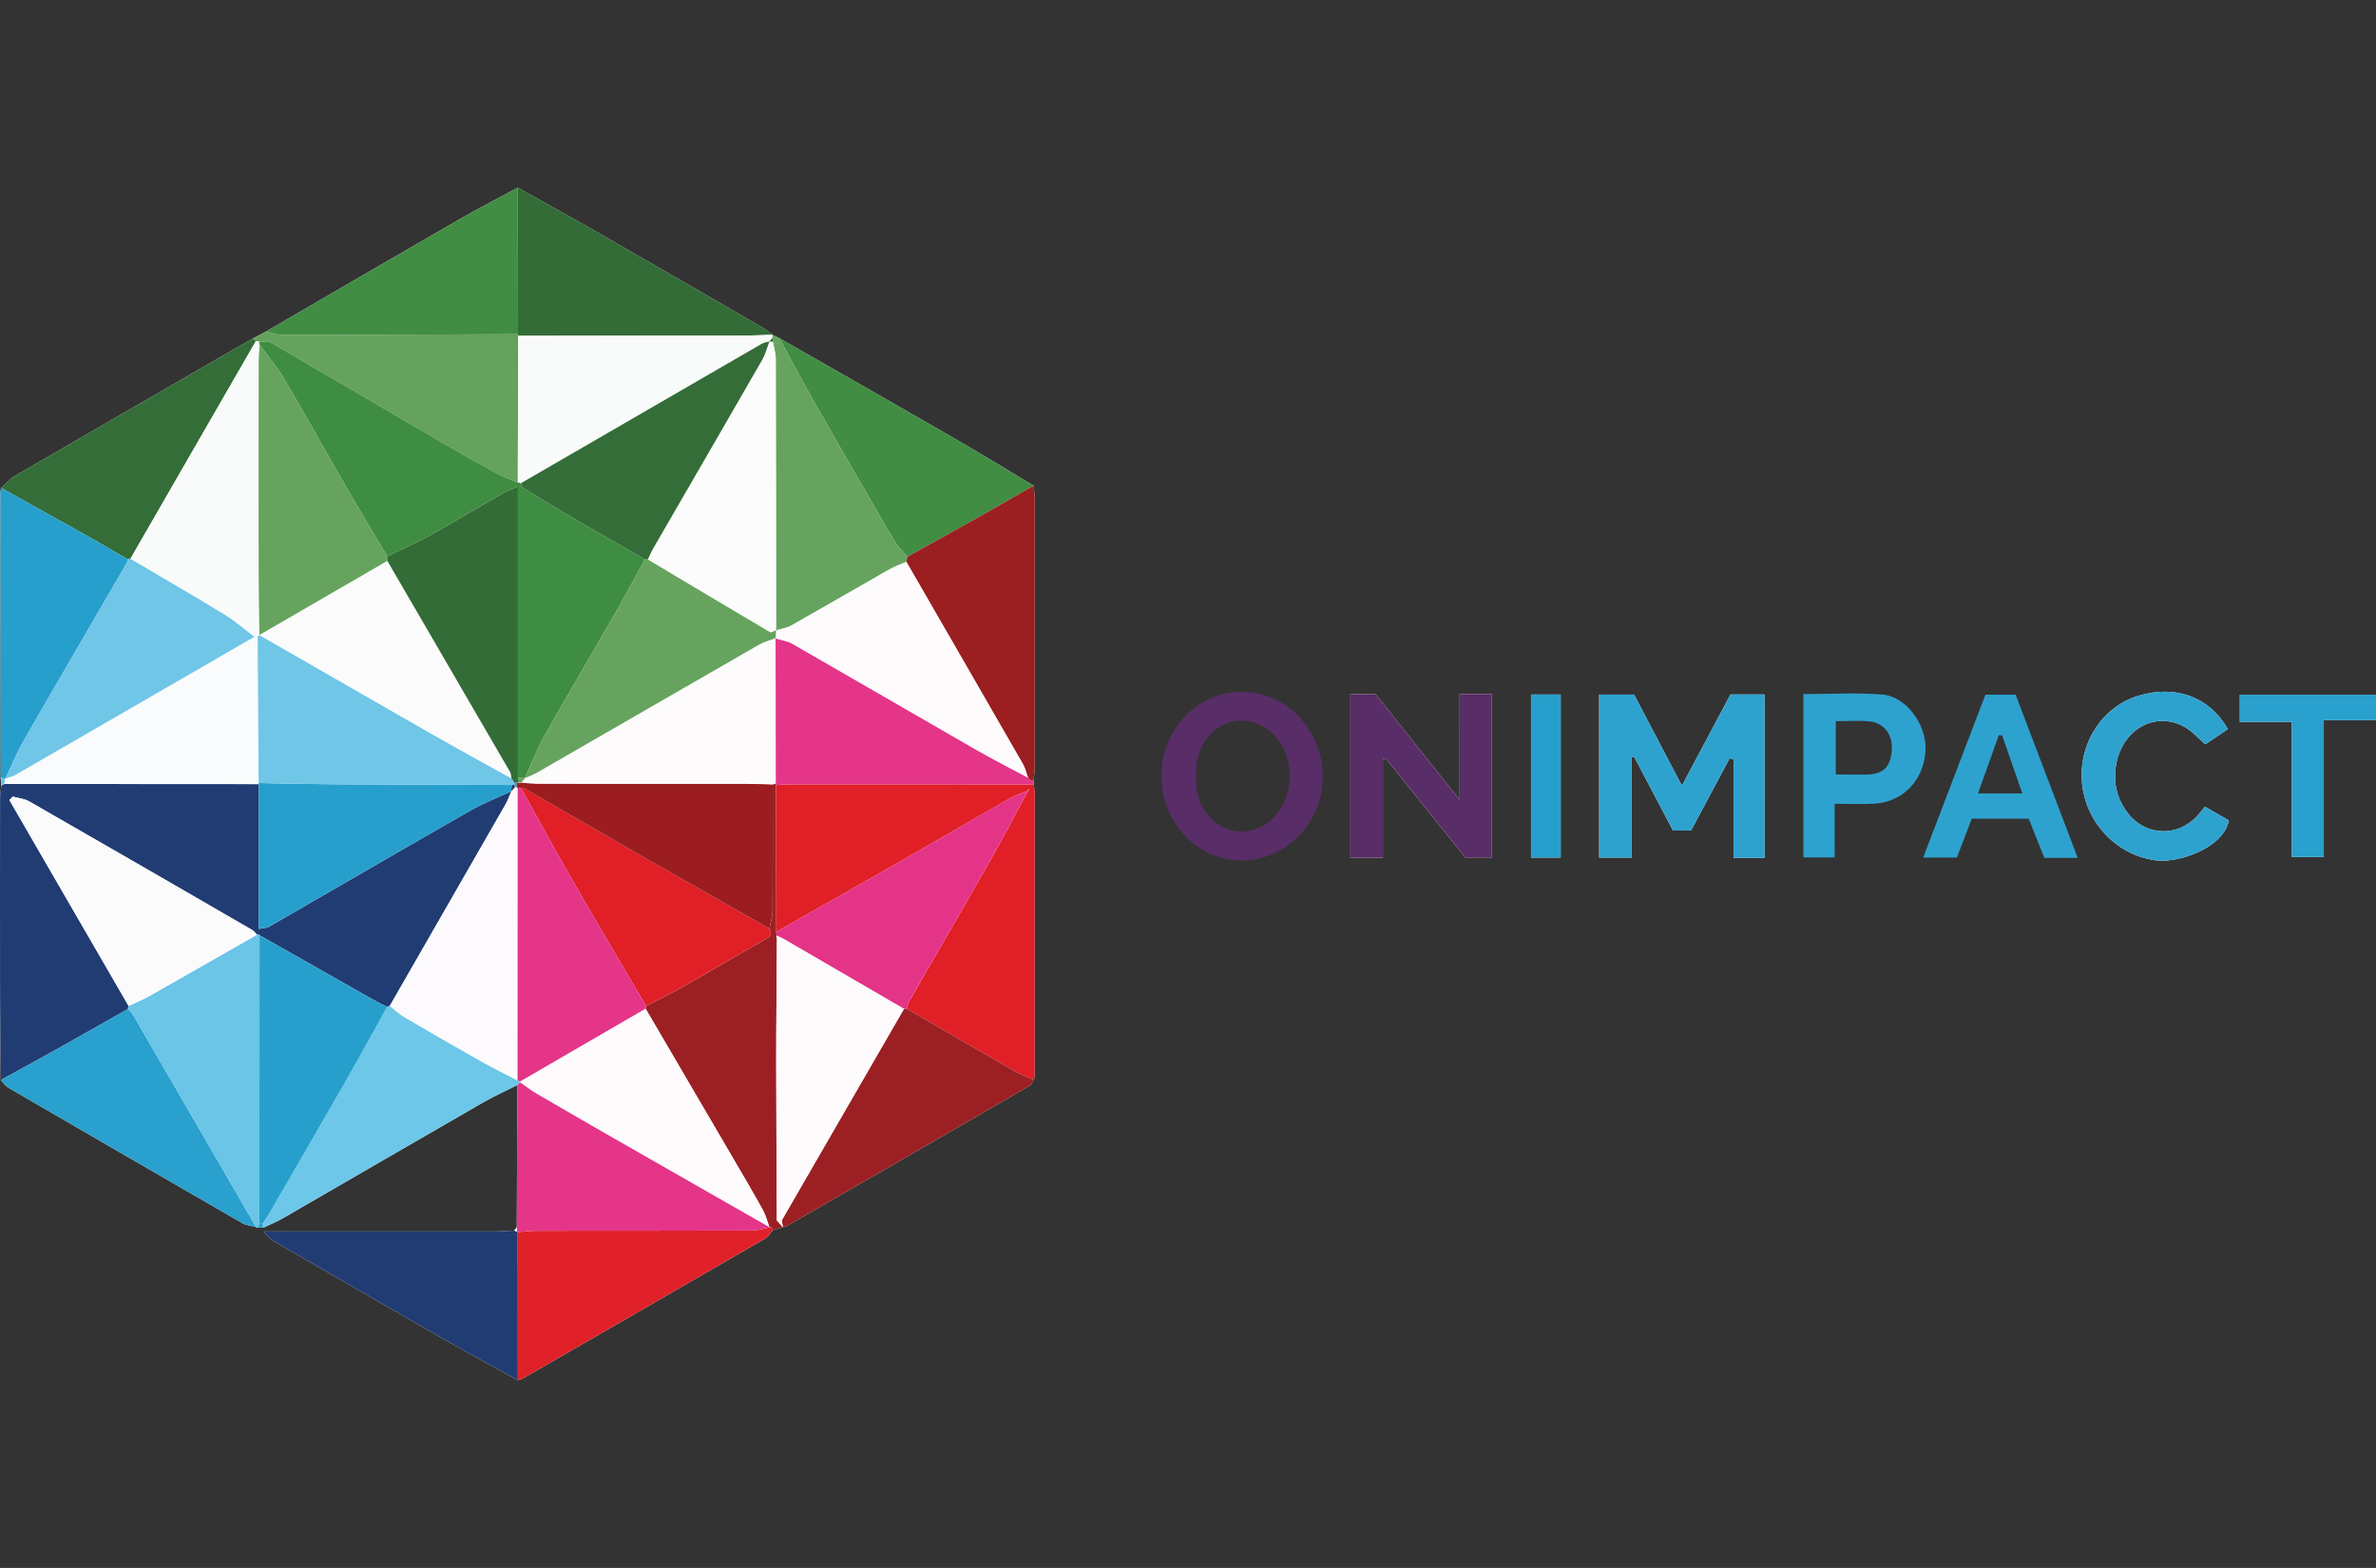 <?xml version="1.0" encoding="utf-8"?>
<!-- Generator: Adobe Illustrator 26.5.0, SVG Export Plug-In . SVG Version: 6.00 Build 0)  -->
<!DOCTYPE svg PUBLIC "-//W3C//DTD SVG 1.1//EN" "http://www.w3.org/Graphics/SVG/1.1/DTD/svg11.dtd">
<svg version="1.1" id="Layer_1" xmlns:x="http://ns.adobe.com/Extensibility/1.0/" xmlns:i="http://ns.adobe.com/AdobeIllustrator/10.0/" xmlns:graph="http://ns.adobe.com/Graphs/1.0/"
	 xmlns="http://www.w3.org/2000/svg" xmlns:xlink="http://www.w3.org/1999/xlink" x="0px" y="0px"
	 viewBox="0 0 213.948 141.2" style="enable-background:new 0 0 213.948 141.2;" xml:space="preserve">
<rect x="0" y="0" width="213.948" height="141.2" fill="#333333" stroke="none"/>
<style type="text/css">
	.st0{fill:#FEFEFE;}
	.st1{fill:#213C72;}
	.st2{fill:#E01F26;}
	.st3{fill:#9C2023;}
	.st4{fill:#E02129;}
	.st5{fill:#346D38;}
	.st6{fill:#64A25D;}
	.st7{fill:#29A0CD;}
	.st8{fill:#6AC5E7;}
	.st9{fill:#6DC7E8;}
	.st10{fill:#E43589;}
	.st11{fill:#418D43;}
	.st12{fill:#66A35F;}
	.st13{fill:#9B1E21;}
	.st14{fill:#336C36;}
	.st15{fill:#279FCD;}
	.st16{fill:#2EA2CF;}
	.st17{fill:#592D67;}
	.st18{fill:#6FC6E7;}
	.st19{fill:#FCFAFC;}
	.st20{fill:#FAFBFC;}
	.st21{fill:#FBFBFC;}
	.st22{fill:#E43487;}
	.st23{fill:#FDFBFC;}
	.st24{fill:#9B1D20;}
	.st25{fill:#F9FBFA;}
	.st26{fill:#3F8D42;}
	.st27{fill:#FBFCFB;}
</style>
<g>
	<path class="st0" d="M0.058,70.029c0.02,0.244,0.04,0.487,0.059,0.731
		c-0.038,0.396-0.11,0.791-0.11,1.187c-0.007,5.828-0.011,11.656-0.001,17.484
		c0.005,2.61,0.043,5.221,0.066,7.831c0.226,0.234,0.414,0.535,0.685,0.692
		c7.015,4.079,14.036,8.147,21.067,12.197c0.362,0.208,0.825,0.241,1.241,0.355
		l0.064,0.045l0.08-0.014c0.166,0.008,0.332,0.016,0.498,0.023
		c0.583-0.279,1.188-0.52,1.746-0.842c6.025-3.479,12.038-6.978,18.067-10.45
		c0.991-0.571,2.041-1.037,3.064-1.552c-0.016,4.268-0.032,8.536-0.048,12.804
		c-0.073,0.099-0.146,0.198-0.22,0.296c-0.55,0.029-1.101,0.082-1.651,0.082
		c-6.542,0.006-13.085,0.004-19.627,0.004c-0.424,0-0.848,0-1.272,0
		c0.313,0.493,0.666,0.742,1.037,0.957c5.002,2.891,9.999,5.789,15.013,8.659
		c2.254,1.291,4.542,2.523,6.814,3.782c0.183-0.071,0.378-0.12,0.546-0.217
		c7.254-4.181,14.507-8.363,21.75-12.563c0.271-0.157,0.44-0.489,0.657-0.739
		c0.3-0.091,0.599-0.182,0.899-0.273c0.142-0.041,0.299-0.055,0.423-0.126
		c7.264-4.19,14.527-8.383,21.782-12.59c0.185-0.107,0.283-0.363,0.422-0.55
		c0.022-0.199,0.062-0.397,0.062-0.596c0.003-8.372,0.004-16.744-0.001-25.116
		c-0-0.298-0.055-0.596-0.084-0.894c-0.009-0.1-0.017-0.2-0.026-0.299
		c0.039-0.397,0.11-0.794,0.111-1.19c0.007-8.125,0.006-16.25,0-24.374
		c-0-0.346-0.07-0.691-0.107-1.037c-2.444-1.461-4.869-2.954-7.335-4.377
		c-5.172-2.986-10.365-5.935-15.55-8.899c-0.203-0.099-0.406-0.198-0.608-0.296
		c-0.272-0.206-0.526-0.443-0.819-0.613c-4.98-2.882-9.959-5.765-14.951-8.627
		c-2.379-1.364-4.785-2.683-7.179-4.022c-1.748,0.946-3.519,1.853-5.241,2.845
		c-5.817,3.352-11.616,6.735-17.422,10.106c-0.391,0.208-0.782,0.417-1.173,0.625
		c-0.755,0.431-1.513,0.858-2.266,1.293c-6.385,3.686-12.772,7.367-19.146,11.073
		c-0.475,0.276-0.849,0.727-1.27,1.097c-0.024,0.148-0.07,0.297-0.07,0.445
		C0.041,52.932,0.05,61.481,0.058,70.029z"/>
	<path class="st0" d="M158.887,77.258c0-5.009,0-9.858,0-14.719c-1.102,0-2.09,0-3.063,0
		c-1.436,2.699-2.834,5.326-4.376,8.223c-1.564-2.98-2.956-5.632-4.31-8.212
		c-1.126,0-2.11,0-3.14,0c0,4.944,0,9.791,0,14.679c0.981,0,1.862,0,2.931,0
		c0-3.07,0-6.067,0-9.064c0.074-0.003,0.148-0.007,0.222-0.01
		c1.165,2.212,2.33,4.425,3.497,6.641c0.573,0,1.066,0,1.618,0
		c1.164-2.175,2.323-4.343,3.482-6.511c0.118,0.039,0.237,0.078,0.355,0.116
		c0,2.944,0,5.889,0,8.856C157.098,77.258,157.944,77.258,158.887,77.258z"/>
	<path class="st0" d="M131.436,62.502c0,3.138,0,6.155,0,9.525
		c-2.702-3.396-5.166-6.492-7.561-9.502c-0.847,0-1.532,0-2.278,0
		c0,4.933,0,9.791,0,14.718c0.946,0,1.826,0,2.926,0c0-3.003,0-5.955,0-8.906
		c0.088-0.008,0.177-0.016,0.265-0.024c2.417,3.007,4.834,6.015,7.155,8.903
		c0.92,0,1.652,0,2.397,0c0-4.953,0-9.808,0-14.715
		C133.395,62.502,132.549,62.502,131.436,62.502z"/>
	<path class="st0" d="M200.609,65.657c-1.659-2.911-4.714-4.005-8.036-3.004
		c-3.22,0.97-5.35,4.171-5.108,7.675c0.251,3.64,3.042,6.66,6.626,7.146
		c2.2,0.298,6.224-1.233,6.597-3.597c-0.673-0.385-1.393-0.796-2.143-1.225
		c-0.267,0.321-0.451,0.554-0.647,0.775c-1.761,1.979-4.664,1.899-6.297-0.193
		c-0.835-1.07-1.222-2.314-1.141-3.666c0.217-3.606,3.38-5.695,6.257-4.107
		c0.675,0.373,1.206,1.006,1.862,1.57C199.221,66.596,199.879,66.151,200.609,65.657
		z"/>
	<path class="st0" d="M213.948,62.563c-4.18,0-8.218,0-12.262,0c0,0.83,0,1.55,0,2.441
		c1.584,0,3.06,0,4.684,0c0,4.169,0,8.167,0,12.174c1.018,0,1.882,0,2.873,0
		c0-4.127,0-8.129,0-12.319c1.647,0,3.174,0,4.705,0
		C213.948,64.017,213.948,63.367,213.948,62.563z"/>
	<path class="st0" d="M140.533,77.224c0-4.972,0-9.81,0-14.679c-0.939,0-1.767,0-2.67,0
		c0,4.924,0,9.763,0,14.679C138.769,77.224,139.599,77.224,140.533,77.224z"/>
	<path class="st1" d="M0.072,97.261c-0.023-2.61-0.061-5.221-0.066-7.831
		c-0.01-5.828-0.006-11.656,0.001-17.484c0-0.396,0.072-0.791,0.11-1.187
		c0.089-0.053,0.178-0.107,0.268-0.16c7.643,0.004,15.286,0.009,22.929,0.013
		c0,4.308,0,8.617,0,13.042c0.437-0.089,0.702-0.08,0.897-0.192
		c6.038-3.48,12.061-6.988,18.111-10.447c1.192-0.681,2.487-1.182,3.734-1.766
		c-0.181,0.405-0.329,0.829-0.548,1.211c-3.463,6.043-6.936,12.081-10.406,18.12
		c-0.085,0.024-0.167,0.056-0.245,0.098c-0.443-0.23-0.893-0.445-1.326-0.691
		c-3.388-1.919-6.773-3.843-10.159-5.766c-0.068-0.07-0.147-0.086-0.237-0.047
		c-0.137-0.142-0.25-0.325-0.414-0.42c-6.687-3.869-13.374-7.737-20.076-11.578
		c-0.438-0.251-0.992-0.298-1.492-0.439c-0.101,0.106-0.202,0.211-0.303,0.317
		C4.425,78.234,8.003,84.413,11.58,90.593c-0.031,0.087-0.052,0.177-0.062,0.269
		c-2.162,1.225-4.319,2.457-6.487,3.671C3.385,95.455,1.725,96.353,0.072,97.261z"/>
	<path class="st2" d="M93.088,70.636c0.029,0.298,0.084,0.596,0.084,0.894
		c0.004,8.372,0.004,16.744,0.001,25.116c-0,0.199-0.041,0.397-0.062,0.596
		c-0.546-0.239-1.119-0.43-1.633-0.724c-3.288-1.883-6.563-3.788-9.843-5.686
		c0.084-0.233,0.134-0.485,0.256-0.697c2.437-4.241,4.899-8.468,7.318-12.72
		c1.155-2.031,2.23-4.109,3.342-6.165c0.051-0.055,0.101-0.11,0.152-0.165
		c-0.019-0.019-0.038-0.038-0.058-0.057c-0.041,0.065-0.081,0.13-0.122,0.195
		c-0.549,0.232-1.128,0.411-1.642,0.703c-2.915,1.659-5.808,3.355-8.72,5.019
		c-4.084,2.335-8.178,4.653-12.267,6.978c-0.005-4.406-0.01-8.811-0.015-13.217
		c0.4-0.026,0.8-0.076,1.2-0.076C78.413,70.628,85.751,70.633,93.088,70.636
		z"/>
	<path class="st3" d="M69.877,70.706c0.005,4.406,0.01,8.811,0.015,13.217
		c0.011,0.11,0.021,0.22,0.032,0.329c-0.029,0.098-0.016,0.191,0.038,0.278
		c-0.024,3.753-0.069,7.506-0.068,11.259c0.001,4.705,0.038,9.41,0.06,14.115
		c0.183,0.208,0.365,0.415,0.548,0.623c0,0-0.019-0.019-0.019-0.019
		c-0.3,0.091-0.599,0.182-0.899,0.273c-0.056-0.092-0.113-0.183-0.169-0.275
		c-0.045-0.036-0.093-0.041-0.145-0.015c-0.184-0.502-0.307-1.038-0.563-1.499
		c-0.898-1.62-1.836-3.217-2.771-4.817c-2.599-4.449-5.204-8.894-7.806-13.341
		c0.011-0.08,0.026-0.159,0.045-0.237c1.056-0.548,2.13-1.064,3.164-1.651
		c2.55-1.45,5.075-2.945,7.625-4.394c0.438-0.249,0.594-0.487,0.312-0.927
		c0.101-0.515,0.285-1.029,0.288-1.545c0.025-3.807,0.013-7.615,0.013-11.423
		c0.081-0.058,0.171-0.092,0.27-0.101C69.822,70.613,69.832,70.663,69.877,70.706z"
		/>
	<path class="st1" d="M46.631,124.3c-2.272-1.259-4.56-2.491-6.814-3.782
		c-5.014-2.87-10.011-5.768-15.013-8.659c-0.372-0.215-0.724-0.464-1.037-0.957
		c0.424,0,0.848-0,1.272-0c6.542,0,13.085,0.002,19.627-0.004
		c0.55-0,1.101-0.054,1.651-0.082l0.116,0.059l0.13-0.005l0.058,0.088
		C46.623,115.405,46.627,119.852,46.631,124.3z"/>
	<path class="st4" d="M46.631,124.3c-0.004-4.448-0.008-8.895-0.012-13.343
		c0.547-0.042,1.094-0.121,1.641-0.122c6.48-0.009,12.961,0.003,19.441-0.02
		c0.571-0.002,1.142-0.202,1.713-0.31c0.056,0.092,0.113,0.183,0.169,0.275
		c-0.217,0.25-0.386,0.582-0.657,0.739c-7.243,4.2-14.496,8.382-21.75,12.563
		C47.009,124.18,46.813,124.229,46.631,124.3z"/>
	<path class="st5" d="M0.106,43.938c0.421-0.37,0.795-0.821,1.27-1.097
		c6.374-3.705,12.761-7.387,19.146-11.073c0.753-0.435,1.51-0.862,2.266-1.293
		c0.085,0.079,0.171,0.158,0.256,0.237c-3.767,6.536-7.534,13.073-11.301,19.609
		c-0.084-0.02-0.157-0.001-0.221,0.057c-1.306-0.753-2.605-1.517-3.918-2.256
		C5.109,46.721,2.606,45.333,0.106,43.938z"/>
	<path class="st6" d="M23.044,30.713c-0.085-0.079-0.171-0.158-0.256-0.237
		c0.391-0.208,0.782-0.417,1.173-0.625c0.465,0.103,0.929,0.285,1.396,0.294
		c1.811,0.035,3.623,0.019,5.435,0.013c5.283-0.018,10.566-0.04,15.849-0.061
		l0.018,0.142c-0.011,4.401-0.022,8.802-0.033,13.203
		c-0.64-0.27-1.309-0.488-1.915-0.82c-1.835-1.006-3.657-2.037-5.464-3.092
		c-4.963-2.897-9.912-5.817-14.884-8.7c-0.262-0.152-0.675-0.041-1.018-0.052
		C23.244,30.757,23.144,30.735,23.044,30.713z"/>
	<path class="st3" d="M81.634,90.832c3.279,1.898,6.555,3.803,9.843,5.686
		c0.514,0.294,1.087,0.485,1.633,0.724c-0.139,0.187-0.237,0.443-0.422,0.55
		c-7.255,4.206-14.518,8.4-21.782,12.59c-0.124,0.072-0.281,0.085-0.423,0.126
		l0.019,0.019c-0.038-0.208-0.075-0.416-0.113-0.624
		c3.669-6.349,7.339-12.698,11.008-19.047
		C81.477,90.855,81.556,90.847,81.634,90.832z"/>
	<path class="st7" d="M0.072,97.261c1.654-0.909,3.313-1.807,4.96-2.729
		c2.168-1.214,4.325-2.447,6.487-3.671c0.135,0.14,0.304,0.259,0.399,0.423
		c3.72,6.405,7.433,12.814,11.146,19.222c-0.416-0.114-0.879-0.147-1.241-0.355
		c-7.031-4.05-14.052-8.118-21.067-12.197
		C0.486,97.796,0.298,97.496,0.072,97.261z"/>
	<path class="st8" d="M23.064,110.506c-3.714-6.408-7.427-12.817-11.146-19.222
		c-0.095-0.163-0.264-0.283-0.399-0.423c0.01-0.092,0.03-0.182,0.062-0.269
		c0.628-0.299,1.277-0.562,1.881-0.903c3.23-1.827,6.449-3.674,9.673-5.514
		c0.09-0.039,0.169-0.023,0.237,0.047c-0.004,8.661-0.007,17.323-0.011,25.984
		c-0.051,0.11-0.101,0.221-0.152,0.331l-0.08,0.014L23.064,110.506z"/>
	<path class="st9" d="M34.857,90.679c0.078-0.042,0.16-0.075,0.245-0.098
		c0.426,0.336,0.82,0.726,1.283,0.998c2.292,1.346,4.594,2.675,6.909,3.981
		c1.084,0.612,2.204,1.158,3.308,1.734c0.082,0.035,0.166,0.062,0.253,0.081
		l0,0.1c-0.091,0.08-0.182,0.16-0.272,0.241
		c-1.023,0.515-2.073,0.982-3.064,1.552c-6.029,3.472-12.042,6.972-18.067,10.45
		c-0.558,0.322-1.163,0.563-1.746,0.842c-0.019-0.118-0.039-0.237-0.058-0.355
		c0.241-0.38,0.496-0.752,0.721-1.141c2.259-3.899,4.525-7.794,6.763-11.705
		C32.399,95.147,33.617,92.907,34.857,90.679z"/>
	<path class="st10" d="M93.088,70.636c-7.337-0.003-14.674-0.007-22.011-0.005
		c-0.4,0-0.8,0.049-1.2,0.076c-0.045-0.043-0.055-0.093-0.031-0.15
		c-0.004-4.362-0.007-8.725-0.011-13.087l0.021,0.025
		c0.494,0.151,1.038,0.216,1.475,0.467c5.51,3.159,10.998,6.355,16.506,9.517
		c1.551,0.891,3.148,1.702,4.724,2.55l-0.029-0.023
		c0.108,0.109,0.216,0.219,0.324,0.328l0.103-0.033l0.102,0.037
		C93.07,70.436,93.079,70.536,93.088,70.636z"/>
	<path class="st11" d="M70.18,30.458c5.184,2.964,10.378,5.913,15.55,8.899
		c2.466,1.423,4.891,2.916,7.335,4.377c-1.561,0.897-3.116,1.805-4.686,2.688
		c-2.22,1.249-4.45,2.479-6.675,3.717c-0.406-0.49-0.888-0.934-1.204-1.476
		c-2.438-4.18-4.858-8.371-7.253-12.575
		C72.188,34.232,71.2,32.336,70.18,30.458z"/>
	<path class="st11" d="M46.64,30.098c-5.283,0.02-10.566,0.043-15.849,0.061
		c-1.812,0.006-3.624,0.021-5.435-0.013c-0.467-0.009-0.931-0.191-1.396-0.294
		c5.806-3.371,11.605-6.754,17.422-10.106c1.722-0.992,3.492-1.899,5.241-2.845
		C46.629,21.299,46.635,25.699,46.64,30.098z"/>
	<path class="st12" d="M70.18,30.458c1.02,1.878,2.008,3.774,3.066,5.63
		c2.396,4.204,4.815,8.395,7.253,12.575c0.316,0.542,0.799,0.986,1.204,1.476
		c-0.03,0.154-0.06,0.307-0.09,0.461c-0.499,0.217-1.024,0.391-1.494,0.659
		c-2.961,1.685-5.904,3.4-8.87,5.076c-0.403,0.228-0.899,0.29-1.352,0.429
		c0,0-0.02-0.028-0.02-0.028c-0.004-8.141-0.004-16.282-0.025-24.424
		c-0.001-0.515-0.174-1.03-0.267-1.544c-0.004-0.12-0.009-0.239-0.013-0.359
		c-0.07-0.095-0.065-0.185,0.017-0.271l-0.017,0.023
		C69.775,30.261,69.978,30.36,70.18,30.458z"/>
	<path class="st13" d="M81.614,50.6c0.03-0.154,0.06-0.307,0.09-0.461
		c2.226-1.238,4.456-2.468,6.675-3.717c1.569-0.883,3.124-1.791,4.686-2.688
		c0.037,0.346,0.107,0.691,0.107,1.037c0.006,8.125,0.006,16.25-0,24.374
		c-0,0.397-0.072,0.794-0.111,1.19l-0.102-0.037l-0.103,0.033
		c-0.108-0.109-0.216-0.219-0.324-0.328l0.029,0.023
		c-0.146-0.405-0.236-0.841-0.447-1.209C88.623,62.74,85.117,56.671,81.614,50.6z
		"/>
	<path class="st14" d="M46.64,30.098c-0.006-4.399-0.011-8.799-0.017-13.198
		c2.394,1.339,4.799,2.658,7.179,4.022c4.992,2.861,9.971,5.745,14.951,8.627
		c0.293,0.17,0.547,0.407,0.819,0.613l0.017-0.023
		c-0.652,0.025-1.304,0.071-1.957,0.072c-6.991,0.014-13.982,0.02-20.973,0.029
		L46.64,30.098z"/>
	<path class="st10" d="M46.583,97.716c0.091-0.08,0.182-0.16,0.272-0.241
		c0.489,0.336,0.959,0.703,1.47,1.001c2.419,1.412,4.844,2.813,7.275,4.205
		c4.554,2.608,9.113,5.206,13.669,7.809c0.051-0.026,0.1-0.021,0.145,0.015
		c-0.571,0.108-1.142,0.309-1.713,0.31c-6.48,0.022-12.961,0.011-19.441,0.02
		c-0.547,0.001-1.094,0.079-1.641,0.122l-0.058-0.088
		c-0.009-0.117-0.017-0.233-0.026-0.35
		C46.551,106.252,46.567,101.984,46.583,97.716z"/>
	<path class="st15" d="M0.106,43.938c2.5,1.394,5.003,2.782,7.497,4.185
		c1.313,0.739,2.613,1.503,3.918,2.256c-0.027,0.096-0.036,0.202-0.085,0.286
		C8.343,55.993,5.232,61.31,2.162,66.652c-0.635,1.105-1.117,2.299-1.67,3.451
		l-0.004,0.036c-0.144-0.037-0.287-0.073-0.431-0.11
		c-0.008-8.548-0.016-17.097-0.021-25.645C0.036,44.235,0.082,44.087,0.106,43.938z
		"/>
	<path class="st16" d="M158.887,77.258c-0.943,0-1.789,0-2.783,0c0-2.967,0-5.912,0-8.856
		c-0.118-0.039-0.237-0.078-0.355-0.116c-1.159,2.168-2.319,4.335-3.482,6.511
		c-0.552,0-1.045,0-1.618,0c-1.167-2.217-2.332-4.429-3.497-6.641
		c-0.074,0.003-0.148,0.007-0.222,0.01c0,2.997,0,5.995,0,9.064
		c-1.069,0-1.95,0-2.931,0c0-4.887,0-9.735,0-14.679c1.03,0,2.014,0,3.14,0
		c1.354,2.58,2.745,5.232,4.31,8.212c1.542-2.897,2.94-5.525,4.376-8.223
		c0.973,0,1.962,0,3.063,0C158.887,67.4,158.887,72.249,158.887,77.258z"/>
	<path class="st17" d="M131.436,62.502c1.113,0,1.959,0,2.905,0c0,4.906,0,9.762,0,14.715
		c-0.746,0-1.477,0-2.397,0c-2.321-2.888-4.738-5.896-7.155-8.903
		c-0.088,0.008-0.177,0.016-0.265,0.024c0,2.952,0,5.903,0,8.906
		c-1.101,0-1.98,0-2.926,0c0-4.927,0-9.785,0-14.718c0.746,0,1.432,0,2.278,0
		c2.395,3.009,4.858,6.106,7.561,9.502
		C131.436,68.657,131.436,65.64,131.436,62.502z"/>
	<path class="st17" d="M104.575,69.809c0.023-4.143,3.263-7.494,7.263-7.512
		c3.991-0.018,7.301,3.474,7.274,7.676c-0.026,4.121-3.322,7.52-7.289,7.519
		C107.793,77.49,104.552,74.055,104.575,69.809z M108.568,73.107
		c1.537,2.348,4.815,2.338,6.504,0.088c1.345-1.792,1.426-4.493,0.191-6.35
		c-1.756-2.641-5.401-2.592-6.934,0.175
		C107.31,68.857,107.577,72.002,108.568,73.107z"/>
	<path class="st16" d="M165.204,72.387c0,1.754,0,3.25,0,4.831c-0.983,0-1.856,0-2.816,0
		c0-4.9,0-9.745,0-14.714c2.417,0,4.775-0.144,7.106,0.042
		c2.178,0.174,4.012,2.745,3.89,5.048c-0.142,2.685-2.063,4.67-4.682,4.785
		C167.61,72.428,166.515,72.387,165.204,72.387z M165.304,69.737
		c0.354,0.005,0.469,0.008,0.614,0.01c0.701,0.009,1.402,0.018,2.103,0.007
		c1.536-0.023,2.185-0.625,2.32-2.134c0.128-1.423-0.653-2.52-2.022-2.656
		c-0.975-0.097-1.968-0.019-3.015-0.019
		C165.304,66.603,165.304,68.173,165.304,69.737z"/>
	<path class="st16" d="M187.09,77.254c-1.116,0-2.012,0-3.009,0
		c-0.457-1.148-0.918-2.304-1.404-3.525c-1.662,0-3.309,0-5.127,0
		c-0.426,1.111-0.886,2.309-1.342,3.497c-1.027,0-1.962,0-3.034,0
		c1.888-4.941,3.732-9.765,5.606-14.669c0.858,0,1.693,0,2.718,0
		C183.314,67.331,185.164,72.194,187.09,77.254z M182.098,71.452
		c-0.633-1.825-1.225-3.531-1.817-5.236c-0.099-0.003-0.198-0.006-0.297-0.008
		c-0.608,1.7-1.216,3.401-1.875,5.245
		C179.526,71.452,180.706,71.452,182.098,71.452z"/>
	<path class="st16" d="M200.609,65.657c-0.73,0.494-1.388,0.94-2.031,1.375
		c-0.656-0.564-1.187-1.198-1.862-1.57c-2.877-1.588-6.039,0.501-6.257,4.107
		c-0.081,1.351,0.306,2.596,1.141,3.666c1.633,2.092,4.536,2.171,6.297,0.193
		c0.197-0.221,0.38-0.454,0.647-0.775c0.75,0.429,1.47,0.841,2.143,1.225
		c-0.373,2.365-4.397,3.896-6.597,3.597c-3.584-0.486-6.375-3.506-6.626-7.146
		c-0.242-3.505,1.888-6.706,5.108-7.675
		C195.895,61.652,198.949,62.745,200.609,65.657z"/>
	<path class="st7" d="M213.948,62.563c0,0.804,0,1.454,0,2.296c-1.531,0-3.059,0-4.705,0
		c0,4.19,0,8.192,0,12.319c-0.99,0-1.854,0-2.873,0c0-4.007,0-8.005,0-12.174
		c-1.624,0-3.1,0-4.684,0c0-0.891,0-1.611,0-2.441
		C205.73,62.563,209.768,62.563,213.948,62.563z"/>
	<path class="st15" d="M140.533,77.224c-0.934,0-1.763,0-2.67,0c0-4.917,0-9.755,0-14.679
		c0.903,0,1.731,0,2.67,0C140.533,67.414,140.533,72.253,140.533,77.224z"/>
	<path class="st18" d="M0.058,70.029c0.144,0.037,0.287,0.073,0.431,0.11
		c-0.035,0.154-0.069,0.307-0.104,0.461C0.295,70.653,0.206,70.707,0.117,70.76
		C0.097,70.516,0.077,70.273,0.058,70.029z"/>
	<path class="st7" d="M23.648,110.206c0.019,0.118,0.039,0.237,0.058,0.355
		c-0.166-0.008-0.332-0.016-0.498-0.023c0.051-0.11,0.101-0.221,0.152-0.331
		C23.456,110.206,23.552,110.206,23.648,110.206z"/>
	<path class="st19" d="M46.535,110.52c0.009,0.117,0.017,0.233,0.026,0.35l-0.13,0.005
		l-0.116-0.059C46.389,110.717,46.462,110.619,46.535,110.52z"/>
	<path class="st20" d="M0.385,70.6c0.035-0.154,0.069-0.307,0.104-0.461
		c0,0,0.004-0.036,0.004-0.036c0.282-0.093,0.59-0.14,0.841-0.285
		c7.195-4.151,14.384-8.313,21.574-12.472c0.097-0.002,0.195-0.004,0.292-0.007
		c0.03,4.392,0.06,8.784,0.09,13.176l0.024,0.098
		C15.671,70.609,8.028,70.604,0.385,70.6z"/>
	<path class="st19" d="M46.602,97.295c-1.104-0.576-2.224-1.122-3.308-1.734
		c-2.315-1.306-4.617-2.635-6.909-3.981c-0.463-0.272-0.857-0.662-1.283-0.998
		c3.47-6.039,6.943-12.077,10.406-18.12c0.219-0.383,0.367-0.807,0.548-1.211
		c0,0-0.026,0.009-0.026,0.009c0.12-0.124,0.24-0.248,0.36-0.371l0.105-0.029
		c0.036,0.038,0.075,0.071,0.119,0.1C46.61,79.737,46.606,88.516,46.602,97.295
		z"/>
	<path class="st21" d="M23.134,84.175c-3.223,1.84-6.442,3.687-9.673,5.514
		c-0.604,0.342-1.253,0.604-1.881,0.903C8.003,84.413,4.425,78.234,0.848,72.055
		c0.101-0.106,0.202-0.211,0.303-0.317c0.5,0.142,1.055,0.188,1.492,0.439
		c6.702,3.842,13.39,7.709,20.076,11.578
		C22.884,83.85,22.997,84.033,23.134,84.175z"/>
	<path class="st15" d="M23.648,110.206c-0.096,0-0.192,0-0.288,0.001
		c0.004-8.661,0.007-17.323,0.011-25.984c3.386,1.923,6.771,3.847,10.159,5.766
		c0.434,0.246,0.884,0.461,1.326,0.691c-1.24,2.228-2.458,4.468-3.724,6.68
		c-2.238,3.911-4.505,7.806-6.763,11.705
		C24.144,109.454,23.889,109.826,23.648,110.206z"/>
	<path class="st15" d="M46.056,71.249c-1.247,0.584-2.542,1.085-3.734,1.766
		c-6.05,3.459-12.072,6.967-18.111,10.447c-0.195,0.112-0.46,0.103-0.897,0.192
		c0-4.426,0-8.734,0-13.042l-0.024-0.098c2.147,0.038,4.294,0.096,6.441,0.11
		c5.452,0.034,10.904,0.048,16.355,0.069c-0.019,0.188-0.037,0.377-0.056,0.565
		C46.03,71.259,46.056,71.249,46.056,71.249z"/>
	<path class="st22" d="M81.634,90.832c-0.078,0.016-0.157,0.024-0.237,0.024
		c-3.631-2.111-7.262-4.223-10.893-6.334c-0.193-0.09-0.387-0.18-0.58-0.27
		c-0.011-0.11-0.021-0.22-0.032-0.329c4.089-2.325,8.183-4.643,12.267-6.978
		c2.912-1.664,5.805-3.36,8.72-5.019c0.514-0.293,1.093-0.472,1.642-0.703
		c0,0,0.027,0.027,0.027,0.027c-1.111,2.056-2.186,4.134-3.342,6.165
		c-2.418,4.252-4.881,8.479-7.318,12.72
		C81.768,90.346,81.717,90.598,81.634,90.832z"/>
	<path class="st22" d="M92.521,71.222c0.041-0.065,0.081-0.13,0.122-0.195
		c0.019,0.019,0.038,0.038,0.058,0.057c-0.051,0.055-0.101,0.11-0.152,0.165
		C92.549,71.25,92.521,71.222,92.521,71.222z"/>
	<path class="st23" d="M69.835,57.468c0.004,4.362,0.007,8.725,0.011,13.087
		c-0.099,0.009-0.189,0.043-0.27,0.101c-0.549-0.019-1.098-0.054-1.647-0.055
		c-6.456-0.004-12.913,0-19.369-0.007c-0.545-0.001-1.091-0.069-1.636-0.106
		l0,0.021c0.114-0.145,0.227-0.291,0.341-0.436l-0.003,0.005
		c0.363-0.162,0.743-0.295,1.085-0.492c6.66-3.838,13.313-7.687,19.978-11.518
		C68.79,57.801,69.33,57.665,69.835,57.468z"/>
	<path class="st23" d="M69.269,110.49c-4.557-2.602-9.116-5.201-13.669-7.809
		c-2.431-1.392-4.856-2.792-7.275-4.205c-0.511-0.298-0.981-0.666-1.47-1.001
		l-0-0.1c3.758-2.181,7.516-4.362,11.274-6.543
		c2.602,4.447,5.207,8.892,7.806,13.341c0.934,1.599,1.872,3.197,2.771,4.817
		C68.962,109.453,69.085,109.988,69.269,110.49z"/>
	<path class="st2" d="M69.275,83.623c0.283,0.44,0.126,0.678-0.312,0.927
		c-2.55,1.449-5.075,2.944-7.625,4.394c-1.033,0.588-2.108,1.103-3.164,1.651
		c-2.178-3.714-4.377-7.415-6.525-11.147c-1.621-2.817-3.176-5.671-4.76-8.509
		c0.099,0.009,0.217-0.013,0.296,0.032c3.285,1.894,6.56,3.807,9.851,5.691
		C61.109,78.995,65.195,81.304,69.275,83.623z"/>
	<path class="st23" d="M70.504,84.521c3.631,2.111,7.262,4.223,10.893,6.334
		c-3.669,6.349-7.339,12.698-11.008,19.047c-0.145,0-0.29,0.001-0.435,0.001
		c-0.022-4.705-0.059-9.41-0.06-14.115c-0.001-3.753,0.044-7.506,0.068-11.259
		C70.143,84.527,70.323,84.524,70.504,84.521z"/>
	<path class="st10" d="M46.889,70.94c1.584,2.838,3.139,5.693,4.76,8.509
		c2.148,3.731,4.348,7.432,6.525,11.147c-0.019,0.078-0.034,0.157-0.045,0.237
		c-3.758,2.181-7.516,4.362-11.274,6.543c-0.087-0.019-0.171-0.046-0.253-0.081
		c0.004-8.779,0.008-17.557,0.012-26.336c0,0,0.136-0.026,0.136-0.026
		L46.889,70.94z"/>
	<path class="st24" d="M46.889,70.94l-0.139-0.008l-0.136,0.026
		c-0.044-0.028-0.084-0.062-0.119-0.1c0.017-0.129,0.034-0.257,0.05-0.386
		c0.126,0.005,0.253,0.01,0.379,0.015c0.545,0.037,1.09,0.106,1.636,0.106
		c6.456,0.007,12.913,0.003,19.369,0.007c0.549,0,1.098,0.036,1.647,0.055
		c0,3.808,0.011,7.615-0.013,11.423c-0.003,0.515-0.188,1.03-0.288,1.545
		c-4.08-2.319-8.166-4.628-12.239-6.959c-3.291-1.884-6.566-3.797-9.851-5.691
		C47.106,70.927,46.988,70.949,46.889,70.94z"/>
	<path class="st25" d="M69.953,109.903c0.145-0,0.29-0.001,0.435-0.001
		c0.038,0.208,0.075,0.416,0.113,0.624
		C70.319,110.318,70.136,110.111,69.953,109.903z"/>
	<path class="st25" d="M70.504,84.521c-0.181,0.003-0.361,0.006-0.542,0.008
		c-0.054-0.087-0.067-0.18-0.038-0.278
		C70.117,84.342,70.311,84.432,70.504,84.521z"/>
	<path class="st25" d="M23.2,57.339c-0.097,0.003-0.195,0.006-0.292,0.007
		c-0.891-0.669-1.735-1.416-2.681-1.994c-2.806-1.712-5.653-3.358-8.483-5.03
		c3.767-6.536,7.534-13.073,11.301-19.609c0.1,0.022,0.201,0.043,0.301,0.065
		c-0.02,0.096-0.008,0.189,0.034,0.277c-0.031,0.547-0.087,1.095-0.088,1.642
		c-0.006,6.26-0.009,12.52-0.001,18.779c0.003,1.902,0.044,3.803,0.068,5.705
		l-0.003,0C23.308,57.238,23.256,57.29,23.2,57.339z"/>
	<path class="st18" d="M11.742,50.322c2.831,1.672,5.677,3.317,8.483,5.03
		c0.947,0.578,1.791,1.324,2.681,1.994c-7.19,4.16-14.379,8.321-21.574,12.472
		c-0.252,0.145-0.56,0.192-0.841,0.285c0.553-1.153,1.035-2.346,1.67-3.451
		c3.07-5.341,6.181-10.659,9.275-15.987c0.048-0.083,0.058-0.19,0.085-0.286
		C11.585,50.321,11.659,50.302,11.742,50.322z"/>
	<path class="st26" d="M23.379,31.055c-0.043-0.088-0.054-0.181-0.034-0.277
		c0.343,0.011,0.757-0.1,1.018,0.052c4.971,2.883,9.921,5.803,14.884,8.7
		c1.807,1.055,3.629,2.086,5.464,3.092c0.606,0.332,1.275,0.55,1.915,0.82
		c0.099,0.021,0.198,0.042,0.297,0.063c0.046,0.139,0.05,0.347,0.146,0.406
		c1.389,0.86,2.781,1.716,4.191,2.54c2.267,1.324,4.547,2.623,6.822,3.932
		c-0.917,1.655-1.813,3.321-2.755,4.962c-2.108,3.672-4.265,7.315-6.343,11.003
		c-0.67,1.189-1.153,2.483-1.722,3.729l0.003-0.005
		c-0.21-0.008-0.42-0.017-0.631-0.025c0-8.695,0-17.389,0-26.25
		c-0.633,0.29-1.054,0.445-1.437,0.666c-2.206,1.269-4.386,2.584-6.611,3.82
		c-1.205,0.669-2.48,1.212-3.723,1.811c-1.235-2.083-2.489-4.155-3.7-6.253
		c-1.868-3.235-3.676-6.504-5.573-9.721
		C24.954,33.039,24.122,32.074,23.379,31.055z"/>
	<path class="st25" d="M46.923,43.505c-0.099-0.021-0.198-0.042-0.297-0.063
		c0.011-4.401,0.022-8.802,0.033-13.203c6.991-0.009,13.982-0.015,20.973-0.029
		c0.652-0.001,1.304-0.047,1.957-0.072c-0.082,0.086-0.087,0.176-0.017,0.271
		c-0.104,0.12-0.207,0.239-0.311,0.359c0,0,0.023-0.022,0.023-0.022
		c-0.23,0.068-0.485,0.094-0.687,0.211
		C61.369,35.135,54.147,39.321,46.923,43.505z"/>
	<path class="st12" d="M47.263,70.077c0.569-1.246,1.052-2.54,1.722-3.729
		c2.078-3.688,4.235-7.332,6.343-11.003c0.942-1.641,1.838-3.307,2.755-4.962
		l0.129-0.012l0.13,0.003c3.669,2.189,7.336,4.381,11.017,6.55
		c0.101,0.059,0.343-0.121,0.519-0.189l0.02,0.028
		c-0.014,0.243-0.027,0.486-0.041,0.729l-0.021-0.025
		c-0.505,0.197-1.045,0.332-1.51,0.6c-6.664,3.83-13.318,7.68-19.978,11.518
		C48.005,69.783,47.625,69.915,47.263,70.077z"/>
	<path class="st23" d="M69.856,57.493c0.014-0.243,0.027-0.486,0.041-0.729
		c0.453-0.139,0.95-0.201,1.352-0.429c2.966-1.676,5.909-3.392,8.87-5.076
		c0.471-0.268,0.995-0.442,1.494-0.659c3.502,6.071,7.008,12.14,10.499,18.218
		c0.211,0.367,0.301,0.804,0.447,1.209c-1.576-0.848-3.172-1.66-4.724-2.55
		c-5.508-3.162-10.996-6.358-16.506-9.517
		C70.894,57.709,70.35,57.644,69.856,57.493z"/>
	<path class="st23" d="M92.532,70.004c0.108,0.109,0.216,0.219,0.324,0.328
		C92.748,70.223,92.64,70.114,92.532,70.004z"/>
	<path class="st27" d="M69.877,56.736c-0.176,0.068-0.419,0.249-0.519,0.189
		c-3.68-2.17-7.348-4.362-11.017-6.55c0.15-0.315,0.278-0.642,0.452-0.943
		c3.275-5.666,6.562-11.325,9.825-16.998c0.298-0.519,0.448-1.123,0.666-1.688
		l-0.023,0.022c0.108,0,0.216,0,0.324,0
		c0.093,0.515,0.265,1.029,0.267,1.544C69.873,40.454,69.873,48.595,69.877,56.736z"
		/>
	<path class="st5" d="M69.585,30.769c-0.108-0-0.216-0-0.324-0
		c0.104-0.12,0.207-0.239,0.311-0.359C69.577,30.529,69.581,30.649,69.585,30.769z"
		/>
	<path class="st18" d="M46.086,70.694c-5.452-0.022-10.904-0.035-16.355-0.069
		c-2.147-0.013-4.294-0.072-6.441-0.11c-0.03-4.392-0.06-8.784-0.09-13.176
		c0.056-0.049,0.108-0.101,0.156-0.157c5.165,2.967,10.324,5.942,15.496,8.895
		c2.385,1.361,4.795,2.678,7.193,4.014c0.099,0.139,0.199,0.278,0.298,0.417
		l-0-0.022c-0.015,0.065-0.02,0.131-0.015,0.198
		C46.247,70.684,46.167,70.687,46.086,70.694z"/>
	<path class="st1" d="M46.086,70.694c0.081-0.007,0.161-0.01,0.242-0.009
		c-0.02,0.08-0,0.148,0.061,0.203c-0.12,0.124-0.24,0.248-0.359,0.371
		C46.049,71.07,46.068,70.882,46.086,70.694z"/>
	<path class="st15" d="M46.39,70.887c-0.061-0.055-0.082-0.123-0.061-0.203
		c-0.005-0.067-0-0.133,0.015-0.198c0.067-0.014,0.134-0.019,0.202-0.014
		c-0.017,0.129-0.034,0.257-0.05,0.386L46.39,70.887z"/>
	<path class="st12" d="M46.635,70.047c0.21,0.008,0.42,0.017,0.631,0.025
		c-0.114,0.145-0.227,0.291-0.341,0.436c-0.079,0.011-0.144-0.015-0.194-0.077
		C46.699,70.303,46.667,70.175,46.635,70.047z"/>
	<path class="st19" d="M46.731,70.431c0.05,0.062,0.115,0.088,0.194,0.077l-0-0.021
		c-0.126-0.005-0.253-0.01-0.379-0.015c-0.068-0.004-0.135,0.001-0.202,0.014
		l0,0.022C46.473,70.483,46.602,70.457,46.731,70.431z"/>
	<path class="st21" d="M46.046,70.092c-2.399-1.337-4.809-2.653-7.193-4.014
		c-5.172-2.953-10.332-5.929-15.496-8.895l0.003-0
		c3.84-2.224,7.681-4.448,11.521-6.672c3.685,6.334,7.372,12.668,11.049,19.007
		C46.022,69.677,46.009,69.899,46.046,70.092z"/>
	<path class="st12" d="M34.88,50.51c-3.84,2.224-7.681,4.448-11.521,6.672
		c-0.024-1.902-0.065-3.803-0.068-5.705c-0.009-6.26-0.006-12.52,0.001-18.779
		c0.001-0.547,0.057-1.095,0.088-1.642c0.743,1.018,1.575,1.984,2.212,3.065
		c1.897,3.217,3.705,6.487,5.573,9.721c1.211,2.097,2.465,4.169,3.7,6.253
		C34.87,50.233,34.875,50.371,34.88,50.51z"/>
	<path class="st14" d="M34.88,50.51c-0.005-0.139-0.01-0.277-0.015-0.416
		c1.243-0.6,2.518-1.142,3.723-1.811c2.224-1.236,4.404-2.551,6.611-3.82
		c0.383-0.22,0.804-0.375,1.437-0.666c0,8.86,0,17.555,0,26.25
		c0.032,0.128,0.064,0.256,0.096,0.385c-0.129,0.026-0.258,0.051-0.387,0.077
		c-0.099-0.139-0.199-0.278-0.298-0.417c-0.037-0.193-0.024-0.415-0.117-0.575
		C42.252,63.178,38.565,56.844,34.88,50.51z"/>
	<path class="st5" d="M69.284,30.746c-0.219,0.565-0.368,1.169-0.666,1.688
		c-3.263,5.673-6.55,11.332-9.825,16.998c-0.174,0.301-0.302,0.628-0.452,0.943
		c-0-0-0.13-0.004-0.13-0.004l-0.129,0.012
		c-2.275-1.309-4.556-2.608-6.822-3.932c-1.411-0.824-2.802-1.68-4.191-2.54
		c-0.096-0.059-0.099-0.267-0.146-0.406c7.224-4.185,14.447-8.371,21.674-12.548
		C68.799,30.84,69.054,30.814,69.284,30.746z"/>
</g>
</svg>

